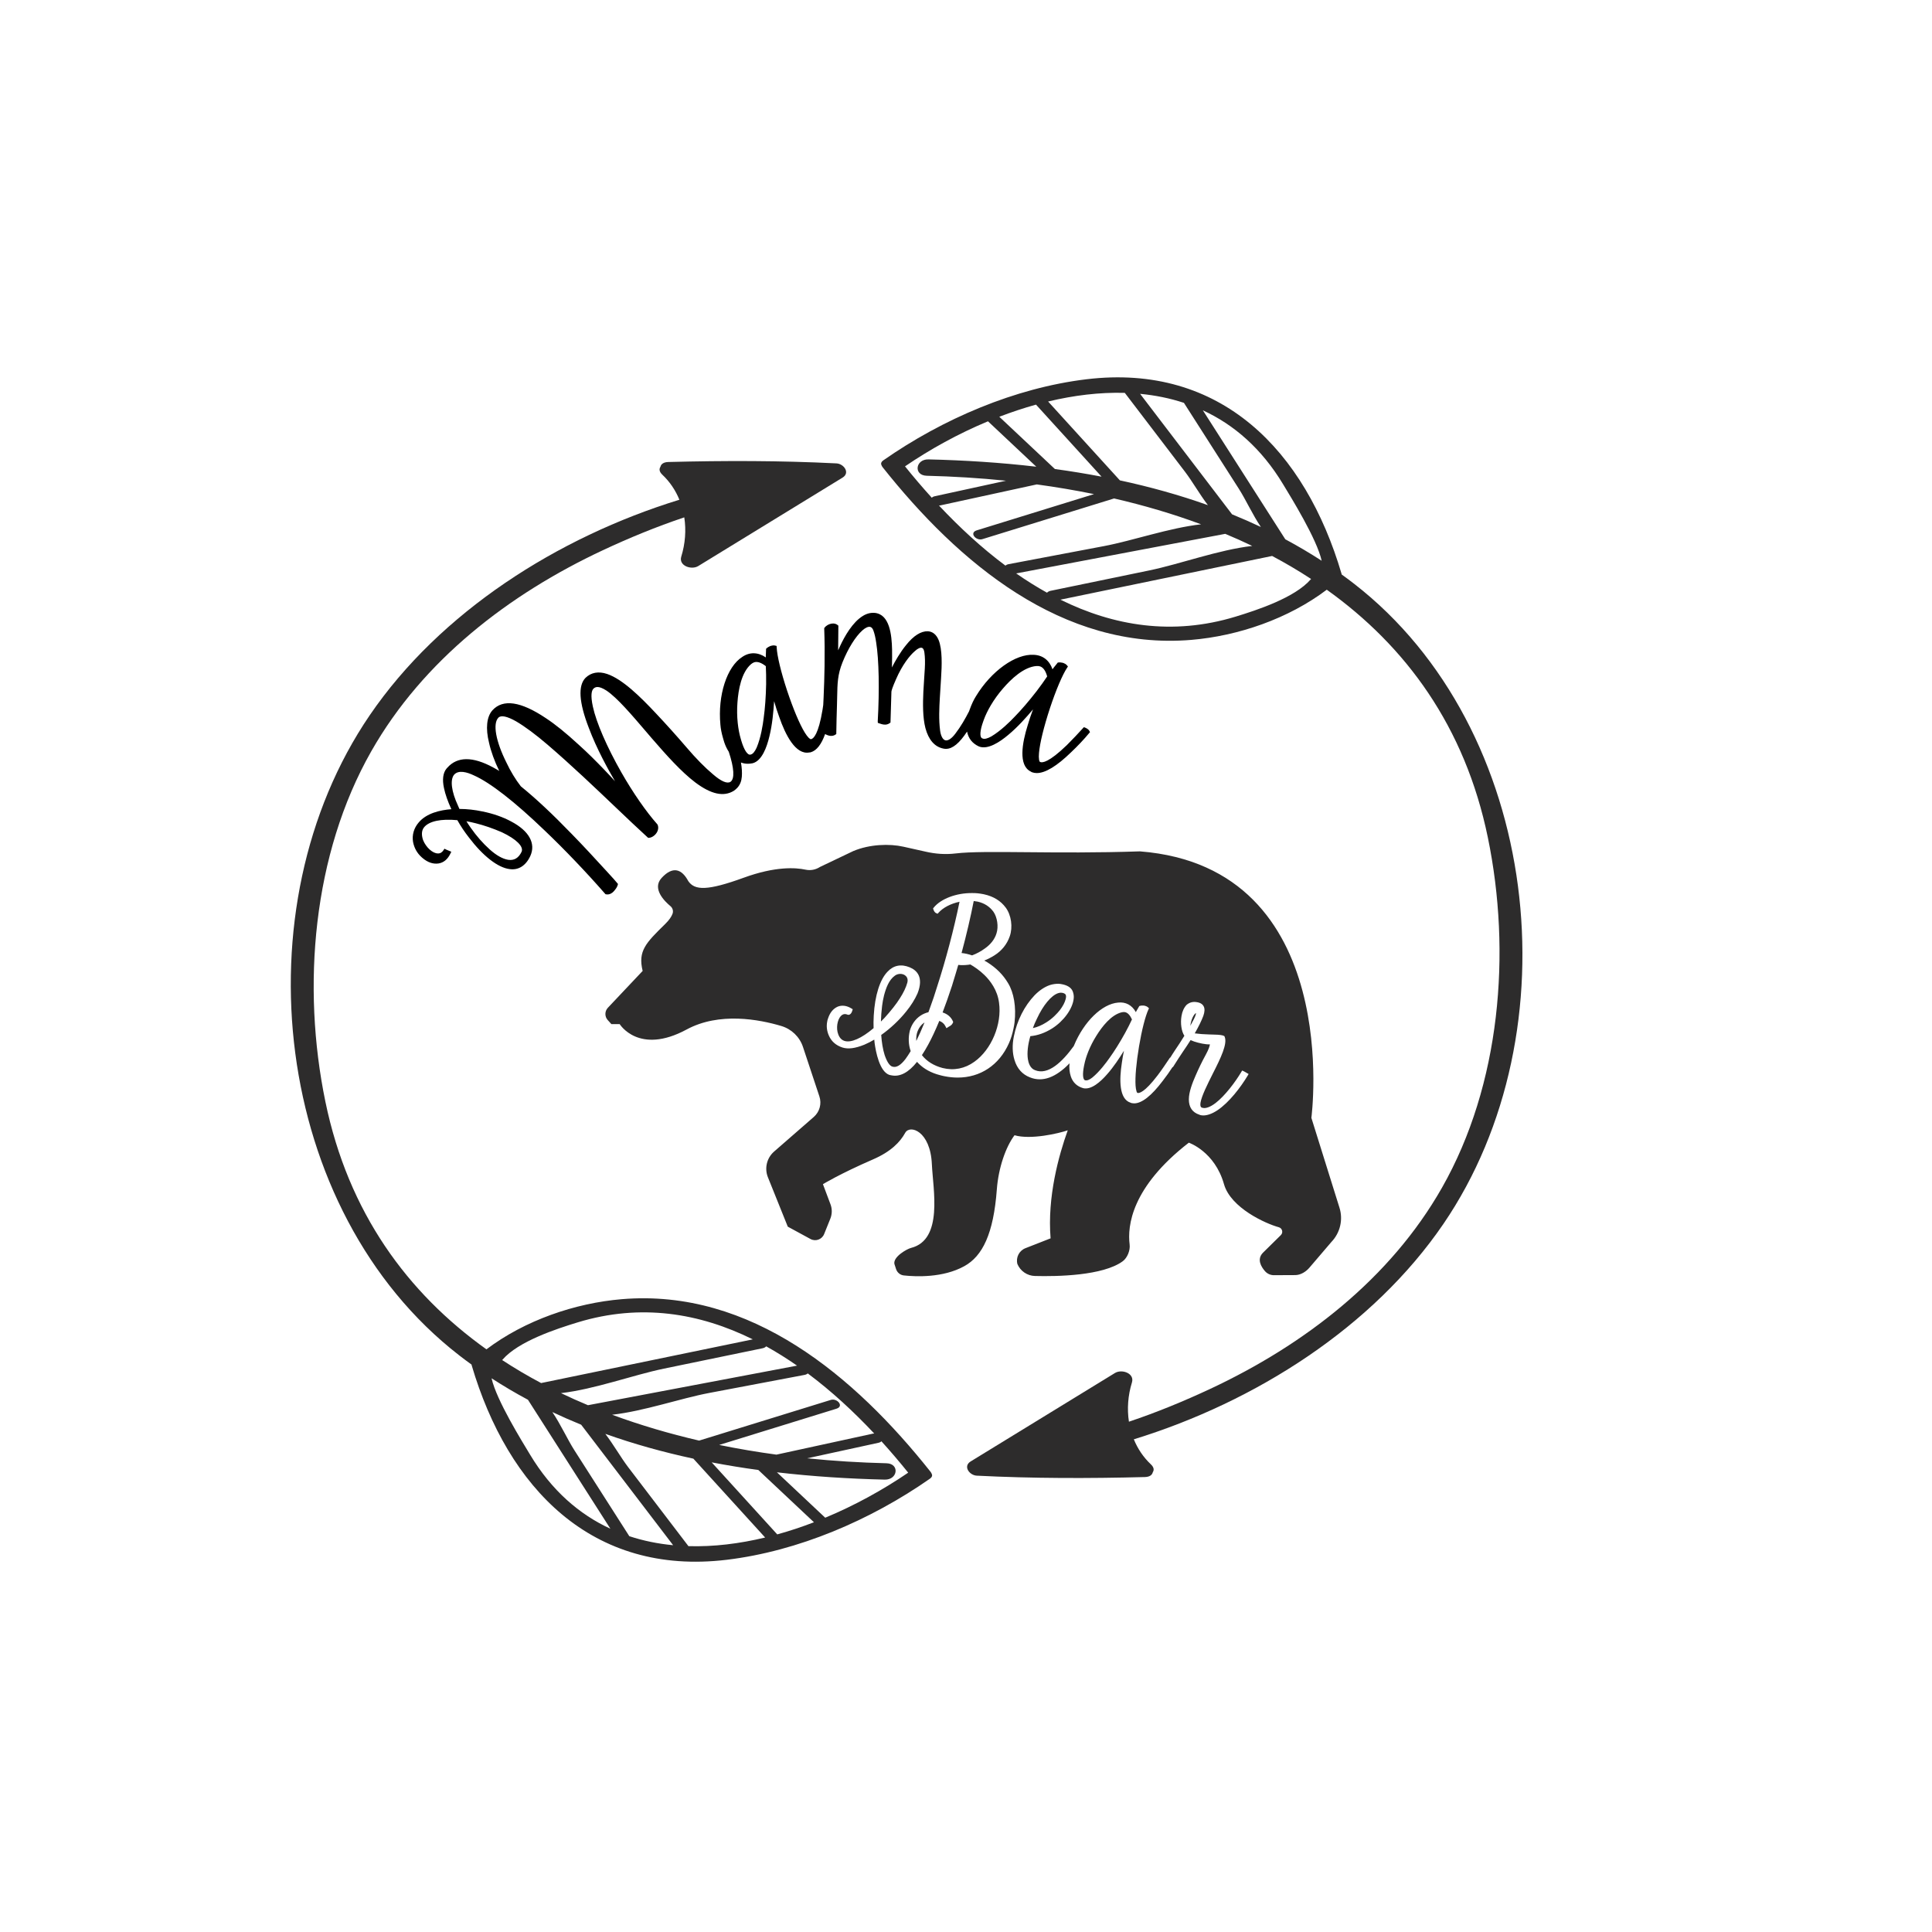 <?xml version="1.0" encoding="utf-8"?>
<!-- Generator: Adobe Illustrator 21.0.0, SVG Export Plug-In . SVG Version: 6.00 Build 0)  -->
<svg version="1.1" id="Calque_2" xmlns="http://www.w3.org/2000/svg" xmlns:xlink="http://www.w3.org/1999/xlink" x="0px" y="0px"
	 viewBox="0 0 600 600" style="enable-background:new 0 0 600 600;" xml:space="preserve">
<style type="text/css">
	.st0{fill:#2D2C2C;}
</style>
<path class="st0" d="M289.34,457.7c-0.07-0.19-0.17-0.39-0.34-0.61c-23.46-29.56-55.74-56.98-95.87-53.62
	c-14.56,1.22-30.13,6.56-42.06,15.58c-24.51-17.5-42.91-42.45-50.02-76.93c-7.37-35.72-3.96-76.78,14.25-108.8
	c16.09-28.3,42.79-48.8,71.9-62.43c8.12-3.8,16.62-7.31,25.31-10.22c0.62,3.99,0.3,8.18-0.93,12.17c-0.89,2.88,3.14,4.25,5.26,2.96
	c14.94-9.16,29.88-18.31,44.82-27.47c2.46-1.5,0.38-4.31-1.89-4.42c-17.37-0.88-34.81-0.88-52.2-0.43
	c-1.54,0.04-2.28,0.68-2.46,1.48c-0.45,0.67-0.4,1.53,0.57,2.45c2.38,2.24,4.13,4.9,5.31,7.79c-37.91,11.67-74.3,34.89-96.16,66.92
	c-40.78,59.76-30.14,153.85,27.73,198.76c1.28,1,2.58,1.96,3.89,2.91c0.01,0.07,0.01,0.13,0.03,0.2
	c11.24,38.15,37.39,65.44,79.2,60.42c22.26-2.68,44.74-12.35,63.09-25.17C289.5,458.72,289.61,458.19,289.34,457.7z M282.05,457.35
	c-7.8,5.32-16.56,10.16-25.77,13.99c-5-4.7-10-9.4-15-14.1c11.18,1.3,22.41,2.01,33.48,2.27c4.08,0.1,4.71-4.98,0.54-5.08
	c-8.16-0.2-16.4-0.7-24.62-1.54c7.38-1.61,14.76-3.21,22.13-4.82c0.45-0.1,0.74-0.27,0.92-0.47
	C276.63,450.8,279.4,454.06,282.05,457.35z M241.38,476.52c-6.79-7.46-13.57-14.91-20.36-22.37c4.81,0.92,9.64,1.71,14.49,2.37
	c5.75,5.41,11.51,10.82,17.27,16.23C249.03,474.19,245.22,475.46,241.38,476.52z M190.1,439.36c9.95-1.12,21.15-5.06,30.12-6.76
	c9.88-1.87,19.76-3.74,29.63-5.61c0.44-0.08,0.77-0.25,1.01-0.46c7.39,5.51,14.28,11.89,20.64,18.66c-0.14,0-0.27,0.02-0.41,0.04
	c-9.99,2.17-19.97,4.34-29.96,6.52c-5.97-0.81-11.9-1.81-17.78-3.01c12.14-3.75,24.28-7.5,36.41-11.25
	c2.48-0.77,0.22-3.34-1.73-2.74c-13.64,4.21-27.27,8.43-40.91,12.64C207.89,445.25,198.83,442.59,190.1,439.36z M174.22,432.65
	c10.52-1.22,22.39-5.63,31.97-7.61c10.22-2.11,20.44-4.22,30.65-6.33c0.5-0.1,0.86-0.32,1.11-0.59c3.27,1.82,6.47,3.82,9.58,5.99
	c-21.64,4.1-43.29,8.19-64.93,12.29C179.77,435.22,176.97,433.97,174.22,432.65z M156.05,422.27c4.89-5.69,16.66-9.56,23.4-11.61
	c19.59-5.95,37.88-2.85,54.34,5.29c-21.91,4.52-43.83,9.05-65.74,13.57c-4.16-2.21-8.21-4.59-12.11-7.15
	C155.97,422.34,156.02,422.31,156.05,422.27z M164.62,451.76c-2.4-3.99-10.44-16.89-11.96-23.72c3.68,2.39,7.45,4.61,11.3,6.67
	c8.53,13.35,17.07,26.7,25.6,40.05C179.9,470.31,171.32,462.9,164.62,451.76z M195.44,477.08c-5.67-8.88-11.35-17.75-17.02-26.63
	c-2.2-3.43-4.31-8.13-6.88-11.92c2.95,1.39,5.93,2.7,8.95,3.93c9.52,12.47,19.04,24.95,28.56,37.42
	C204.38,479.44,199.82,478.52,195.44,477.08z M213.8,480.17c-6.24-8.17-12.47-16.34-18.71-24.52c-2.25-2.95-4.53-6.98-7.1-10.35
	c8.9,3.17,18.05,5.7,27.34,7.7c7.43,8.16,14.86,16.33,22.29,24.49C229.65,479.41,221.61,480.4,213.8,480.17z"/>
<path class="st0" d="M273.77,144.49c0.07,0.19,0.17,0.39,0.34,0.61c23.46,29.56,55.74,56.98,95.87,53.62
	c14.56-1.22,30.13-6.56,42.06-15.58c24.51,17.5,42.91,42.45,50.02,76.93c7.37,35.72,3.96,76.78-14.25,108.8
	c-16.09,28.3-42.79,48.8-71.9,62.43c-8.12,3.8-16.62,7.31-25.31,10.22c-0.62-3.99-0.3-8.18,0.93-12.17
	c0.89-2.88-3.14-4.25-5.26-2.96c-14.94,9.16-29.88,18.31-44.82,27.47c-2.46,1.5-0.38,4.31,1.89,4.42
	c17.37,0.88,34.81,0.88,52.2,0.43c1.54-0.04,2.28-0.68,2.46-1.48c0.45-0.67,0.4-1.53-0.57-2.45c-2.38-2.24-4.13-4.9-5.31-7.79
	c37.91-11.67,74.3-34.89,96.16-66.92c40.78-59.76,30.14-153.85-27.73-198.76c-1.28-1-2.58-1.96-3.89-2.91
	c-0.01-0.07-0.01-0.13-0.03-0.2c-11.24-38.15-37.39-65.44-79.2-60.42c-22.26,2.68-44.74,12.35-63.09,25.17
	C273.61,143.47,273.51,144,273.77,144.49z M281.06,144.83c7.8-5.32,16.56-10.16,25.77-13.99c5,4.7,10,9.4,15,14.1
	c-11.18-1.3-22.41-2.01-33.48-2.27c-4.08-0.1-4.71,4.98-0.54,5.08c8.16,0.2,16.4,0.7,24.62,1.54c-7.38,1.61-14.76,3.21-22.13,4.82
	c-0.45,0.1-0.74,0.27-0.92,0.47C286.49,151.39,283.71,148.13,281.06,144.83z M321.74,125.66c6.79,7.46,13.57,14.91,20.36,22.37
	c-4.81-0.92-9.64-1.71-14.49-2.37c-5.75-5.41-11.51-10.82-17.27-16.23C314.09,128,317.9,126.72,321.74,125.66z M373.01,162.83
	c-9.95,1.12-21.15,5.06-30.12,6.76c-9.88,1.87-19.76,3.74-29.63,5.61c-0.44,0.08-0.77,0.25-1.01,0.46
	c-7.39-5.51-14.28-11.89-20.64-18.66c0.14,0,0.27-0.02,0.41-0.04c9.99-2.17,19.97-4.34,29.96-6.52c5.97,0.81,11.9,1.81,17.78,3.01
	c-12.14,3.75-24.28,7.5-36.41,11.25c-2.48,0.77-0.22,3.34,1.73,2.74c13.64-4.21,27.27-8.43,40.91-12.64
	C355.23,156.93,364.28,159.59,373.01,162.83z M388.89,169.54c-10.52,1.22-22.39,5.63-31.97,7.61c-10.22,2.11-20.44,4.22-30.65,6.33
	c-0.5,0.1-0.86,0.32-1.11,0.59c-3.27-1.82-6.47-3.82-9.58-5.99c21.64-4.1,43.29-8.19,64.93-12.29
	C383.34,166.97,386.14,168.22,388.89,169.54z M407.07,179.91c-4.89,5.69-16.66,9.56-23.4,11.61c-19.59,5.95-37.88,2.85-54.34-5.29
	c21.91-4.52,43.83-9.05,65.74-13.57c4.16,2.21,8.21,4.59,12.11,7.15C407.14,179.85,407.09,179.88,407.07,179.91z M398.5,150.43
	c2.4,3.99,10.44,16.89,11.96,23.72c-3.68-2.39-7.45-4.61-11.3-6.67c-8.53-13.35-17.07-26.7-25.6-40.05
	C383.21,131.88,391.79,139.28,398.5,150.43z M367.68,125.11c5.67,8.88,11.35,17.75,17.02,26.63c2.2,3.43,4.31,8.13,6.88,11.92
	c-2.95-1.39-5.93-2.7-8.95-3.93c-9.52-12.47-19.04-24.95-28.56-37.42C358.73,122.75,363.29,123.66,367.68,125.11z M349.32,122.01
	c6.24,8.17,12.47,16.34,18.71,24.52c2.25,2.95,4.53,6.98,7.1,10.35c-8.9-3.17-18.05-5.7-27.34-7.7
	c-7.43-8.16-14.86-16.33-22.29-24.49C333.46,122.78,341.5,121.79,349.32,122.01z"/>
<path class="st0" d="M310.26,311.41c0.94,6.67-2.35,14.55-7.65,18.32c-2.97,2.15-6.39,2.82-9.87,1.95c-2.73-0.71-4.95-2.09-6.43-4
	c0.69-1.02,1.31-2.11,1.94-3.24c0.47-0.88,1.09-2.04,1.65-3.27c0.64-1.34,1.26-2.81,1.81-4.13c0.86,0.32,1.54,0.91,1.9,1.67
	l0.32,0.61l0.58-0.38c0.2-0.13,0.4-0.27,0.66-0.4c0.35-0.23,0.61-0.55,0.76-0.92l0.09-0.23l-0.09-0.22c-0.55-1.3-1.7-2.28-3.2-2.75
	c0.92-2.4,1.87-5.07,2.94-8.34l0.2-0.67c0.59-1.93,1.18-3.84,1.73-5.75c0.89,0.11,1.91,0.1,3.13-0.04l0.61-0.1
	c1.17,0.67,2.84,1.77,4.44,3.33C307.54,304.59,309.77,307.49,310.26,311.41L310.26,311.41z M305.81,294.59
	c1.86-1.29,3.13-2.93,3.67-4.76c0.66-2.07,0.24-4.94-0.96-6.68c-1.18-1.61-2.81-2.66-4.85-3.13c-0.4-0.08-0.82-0.14-1.27-0.2
	c-0.93,4.81-2.29,10.62-3.78,16.15c1.02,0.09,2.11,0.34,3.27,0.73C303.32,296.16,304.7,295.41,305.81,294.59z M284.79,320.79
	c-0.21,0.8-0.29,1.63-0.22,2.48c0.82-1.66,1.65-3.53,2.55-5.73C286.02,318.25,285.23,319.35,284.79,320.79z M279.46,310.04
	c1.14-1.76,1.94-3.46,2.33-4.91c0.32-1.3-0.34-1.97-0.76-2.26c-0.41-0.28-0.92-0.42-1.43-0.42c-0.58,0-1.18,0.18-1.66,0.53
	c-1.89,1.33-2.78,3.85-3.39,6.13c-0.29,1.18-0.48,2.24-0.61,3.31c-0.2,1.6-0.32,3.21-0.36,4.83c0.38-0.37,0.75-0.75,1.11-1.13
	C276.71,313.89,278.37,311.79,279.46,310.04z M413.48,385.7l-6.83,7.99c-1.05,1.23-2.63,2.23-4.25,2.3l-6.61,0.03
	c-1.11,0.05-2.19-0.4-2.92-1.23c-1.23-1.4-2.59-3.7-0.69-5.7l5.6-5.52c0.8-0.79,0.44-2.15-0.64-2.44
	c-4.09-1.12-14.92-5.99-17.02-13.38c-2.88-10.16-10.92-12.88-10.92-12.88c-17.82,13.81-19.11,25.85-18.38,31.65
	c0.22,1.77-0.7,4.11-2.14,5.17c-6.13,4.51-20.34,4.76-27.27,4.58c-2.39-0.06-4.52-1.52-5.45-3.72c-0.53-2.04,0.55-4.16,2.52-4.92
	l7.79-3.05c-1.05-12.88,2.53-25.77,5.33-33.55c-2.79,0.96-11.5,3-16.53,1.53c-2.72,3.62-4.99,10.11-5.49,16.79
	c-1.03,13.84-4.45,20.75-10.1,23.87c-6.63,3.67-15.09,3.28-18.78,2.88c-1.13-0.12-2.07-0.9-2.42-1.98l-0.52-1.61
	c-0.4-2.22,3.91-4.64,5.15-4.95c10.1-2.54,6.84-18.18,6.49-26.02c-0.46-10.31-6.83-12.37-8.28-9.73c-1.59,2.89-4.45,5.84-9.92,8.22
	c-10.47,4.55-15.63,7.73-15.63,7.73l2.36,6.28c0.53,1.42,0.51,2.99-0.05,4.4l-1.94,4.82c-0.68,1.68-2.66,2.39-4.25,1.52l-7.04-3.83
	l-6.17-15.34c-1.12-2.79-0.35-5.99,1.91-7.97l12.34-10.76c1.81-1.58,2.5-4.09,1.74-6.37c-1.38-4.16-3.61-10.88-5.1-15.37
	c-1.04-3.14-3.55-5.55-6.71-6.5c-6.85-2.05-19.27-4.41-29.42,1.08c-14.87,8.03-20.79-1.67-20.79-1.67h-2.58l-1.13-1.25
	c-0.99-1.09-0.97-2.76,0.04-3.83l10.8-11.44c-1.52-6.21,1-8.69,6.98-14.55c1.32-1.29,1.99-2.36,2.3-3.2
	c0.31-0.84,0.05-1.78-0.64-2.36c-1.83-1.52-5.82-5.43-2.75-8.77c3.5-3.8,6.28-2.76,8.29,1c2,2.9,5.92,3.04,17.22-1.07
	c9.85-3.59,16.13-3.15,19.17-2.5c1.55,0.34,3.17,0.03,4.5-0.84l10.34-4.93c5.06-2.14,11.28-2.33,15.56-1.36l6.94,1.55
	c3.03,0.7,6.17,0.92,9.26,0.55c9.02-1.09,30.65,0.26,57.27-0.65c63.57,5,53.24,82.76,53.24,82.76l8.71,27.86
	C417.17,378.75,416.21,382.85,413.48,385.7z M313.33,323.99c0.62-1.4,1.09-2.91,1.43-4.61l0-0.01c0.13-0.63,0.24-1.22,0.32-1.86
	c0.54-4.77-0.2-9.23-2.03-12.21c-1.55-2.6-3.59-4.65-6.44-6.46c-0.31-0.19-0.62-0.36-0.93-0.53c1.11-0.45,2.18-1,3.16-1.62
	c2.26-1.42,3.9-3.46,4.74-5.9c1.01-2.84,0.49-6.59-1.24-8.92c-1.55-2.1-3.79-3.48-6.68-4.12l-0.33-0.07
	c-1.21-0.24-2.29-0.34-3.42-0.33c-4.87-0.05-9.7,1.75-11.94,4.52l-0.2,0.25l0.1,0.31c0.2,0.62,0.5,1.01,0.92,1.18l0.4,0.16
	l0.28-0.32c1.42-1.59,3.81-2.83,6.52-3.4c-1.72,8.43-4.29,18.15-6.91,26.2c-0.69,2.29-1.51,4.73-2.44,7.25l-0.31,0.85
	c-0.88,0.21-1.73,0.58-2.48,1.08c-1.58,1.06-2.75,2.71-3.29,4.65c-0.53,2.13-0.44,4.37,0.26,6.35c-0.51,0.88-1.08,1.7-1.61,2.45
	c-1.53,2-2.87,2.77-4.11,2.36c-0.86-0.28-1.66-1.51-2.38-3.63c-0.54-1.73-0.9-3.86-1.05-6.19c2.88-2.04,5.63-4.63,7.76-7.3
	c1.46-1.78,2.71-3.77,3.52-5.62c1.99-5.06-0.23-7.19-2.44-8.09c-2.64-1.09-5.01-0.63-6.85,1.33c-2.39,2.43-3.96,7.4-4.31,13.64
	c-0.08,1.44-0.1,2.73-0.05,3.92c-3.73,3.17-7.01,4.61-9.04,3.97c-1.35-0.41-1.92-1.75-2.16-2.79c-0.44-2.06,0.21-4.47,1.42-5.28
	c0.5-0.33,1.05-0.36,1.69-0.09l0.12,0.04c0.58,0.11,1.1-0.38,1.36-1.28l0.13-0.44l-0.39-0.24c-1.47-0.91-3-1.11-4.34-0.54
	c-1.41,0.66-2.38,1.89-2.96,3.7c-0.12,0.28-0.18,0.6-0.23,0.87c-0.3,1.49-0.12,2.98,0.52,4.42c0.79,1.79,2.21,3.03,4.22,3.68
	c1.78,0.55,3.93,0.27,6.78-0.88c1.11-0.48,2.15-1.01,3.09-1.58l0.1,1.02c0.36,2.67,1.52,8.97,4.64,9.96l0.62,0.12
	c2.63,0.53,5.29-0.88,7.92-4.19c0.16,0.18,0.33,0.37,0.54,0.57c1.64,1.64,3.9,2.87,6.52,3.54c0.53,0.16,1.03,0.26,1.52,0.36
	c1.37,0.27,2.71,0.41,4.01,0.41C304.4,334.67,310.31,330.81,313.33,323.99z M387.77,333.54l-0.53-0.3
	c-0.14-0.08-0.27-0.16-0.39-0.23c-0.24-0.15-0.45-0.27-0.61-0.34l-0.48-0.2l-0.27,0.45c-1.9,3.2-5.1,7.41-7.95,9.61
	c-1.67,1.28-3.14,1.82-4.17,1.49c-0.23-0.06-0.76-0.19-0.53-1.63c0.37-2.1,2.08-5.51,3.73-8.81l0.15-0.3
	c2.42-4.73,4.52-9.16,3.61-11.29l-0.08-0.2l-0.19-0.1c-0.43-0.22-1.38-0.35-2.83-0.38c-1.18-0.02-2.35-0.08-3.49-0.14l-0.56-0.03
	c-0.84-0.07-1.56-0.14-2.14-0.22c1.23-2.15,2.06-3.84,2.66-5.42c0.45-1.27,0.49-2.26,0.1-3c-0.3-0.57-0.82-0.96-1.6-1.17l-0.38-0.08
	c-1.26-0.25-2.33,0-3.31,0.81c-0.8,0.84-1.36,2.06-1.58,3.45c-0.4,2.27-0.01,4.83,0.89,6.16c-1.04,1.71-2.08,3.27-2.79,4.31
	c-0.6,0.89-1.11,1.71-1.59,2.48l-0.08-0.02l-1.91,2.82c-0.62,0.91-1.24,1.77-1.91,2.66c-4.14,5.44-5.81,5.64-6.29,5.49
	c-0.06-0.02-0.2-0.15-0.3-0.5c-0.14-0.44-0.24-1.06-0.29-1.75c-0.18-2.63,0.22-7.09,1.08-12.23c0.84-5,1.96-9.37,2.9-11.4l0.19-0.4
	l-0.33-0.3c-0.33-0.3-0.73-0.43-1.01-0.49l-0.28-0.05c-0.39-0.02-0.75-0.03-1.15,0.08l-0.25,0.07l-0.12,0.23
	c-0.14,0.27-0.32,0.56-0.55,0.95l-0.13,0.21c-0.08,0.17-0.17,0.33-0.26,0.5c-1.19-2.17-3.15-3.23-5.51-2.97
	c-4.99,0.41-10.63,5.9-13.7,13.33c-0.02,0.06-0.05,0.12-0.07,0.17c-3.55,4.91-8,9.18-12.06,7.48c-1.56-0.57-2.05-2.41-2.2-3.46
	c-0.28-1.91-0.01-4.41,0.77-7.09c2.27-0.2,4.54-1,6.77-2.4c3.59-2.27,6.34-6.07,6.69-9.21c0.1-0.76,0-1.53-0.28-2.27
	c-0.53-1.41-2.08-2-3.3-2.24c-0.36-0.07-0.68-0.13-1.07-0.15c-0.91-0.02-1.85,0.12-2.76,0.41c-1.62,0.56-3.2,1.61-4.7,3.13
	c-3.19,3.34-5.49,7.87-6.47,12.81c-0.54,2.68-0.47,5.14,0.2,7.32c0.8,2.65,2.41,4.46,4.76,5.38c0.54,0.22,1.05,0.37,1.55,0.47
	c0.5,0.1,1.01,0.15,1.53,0.15c1.95,0,3.96-0.72,6-2.15c1.11-0.77,2.19-1.71,3.25-2.82c-0.14,1.46-0.01,2.84,0.42,4.13
	c0.64,1.85,1.93,3.06,3.86,3.6c2.49,0.57,5.38-2.02,7.35-4.28c2.03-2.27,3.9-5.12,5.27-7.35c-0.26,1.26-0.5,2.6-0.67,3.91
	c-0.76,4.97-0.9,11.1,2.73,12.22c0.16,0.09,0.32,0.12,0.42,0.14c0.22,0.04,0.45,0.07,0.68,0.07c2.4,0,5.38-2.34,8.88-6.97
	c1.06-1.36,2.14-2.88,3.08-4.33l0.09,0.06l0.34-0.54c0.91-1.46,1.85-2.9,2.78-4.28c0.76-1.11,1.57-2.3,2.37-3.59
	c0.35,0.16,0.72,0.3,1.09,0.44c1.48,0.49,3.54,0.95,4.91,0.89c-0.07,0.52-0.35,1.5-1.28,3.2c-1.15,2.1-2.23,4.32-3.21,6.6
	c-0.95,2.17-2.04,4.96-2.05,7.28c0,2.45,1.09,4.04,3.24,4.75c0.19,0.1,0.38,0.14,0.54,0.17c0.24,0.05,0.48,0.07,0.74,0.07
	c1.26,0,2.78-0.56,4.36-1.61c3.62-2.41,7.22-7.13,9.38-10.74L387.77,333.54z M349.39,314.33c-0.29-0.06-0.6-0.04-1,0.04
	c-3.27,0.76-6.12,4.41-7.93,7.34c-0.98,1.56-1.79,3.15-2.48,4.85c-0.58,1.47-1,2.81-1.25,4.09l-0.09,0.43
	c-0.5,2.51-0.36,4.24,0.36,4.41c0.6,0.16,1.36-0.16,2.26-0.87c2.23-1.84,4.3-4.62,5.34-6.11c1.52-2.11,3.17-4.75,4.78-7.66
	c0.88-1.63,1.59-2.99,2.16-4.26C350.94,315.26,350.21,314.5,349.39,314.33z M371.41,314.61c-0.36,0.19-0.88,0.86-1.3,2.01
	c-0.22,0.68-0.38,1.36-0.46,1.97c0.37-0.65,0.74-1.35,1.13-2.1C371.51,315.02,371.42,314.65,371.41,314.61z M329.15,313.71
	c0.96-1.27,1.56-2.42,1.82-3.49c0.31-1.27-0.17-1.53-0.38-1.65c-0.35-0.19-0.71-0.28-1.09-0.28c-0.28,0-0.58,0.05-0.89,0.15
	c-2.12,0.7-4.64,3.72-6.57,7.89l-0.01,0.02c-0.49,0.96-0.92,2-1.26,2.94c1.41-0.31,2.81-0.91,4.17-1.78
	C326.86,316.32,328.29,314.78,329.15,313.71z"/>
<path d="M338.33,227.01c-0.21-0.46-0.91-0.88-1.34-1.04l-0.38-0.14l-2.64,2.85c-0.88,0.93-1.74,1.82-2.66,2.73
	c-5.55,5.36-7.61,5.56-8.31,5.22c-0.11-0.06-0.25-0.28-0.31-0.7c-0.09-0.54-0.1-1.28-0.02-2.09c0.26-3.06,1.5-8.12,3.39-13.88
	c1.85-5.6,3.9-10.43,5.35-12.6l0.25-0.37l-0.28-0.34c-0.32-0.39-0.74-0.6-1.03-0.71l-0.29-0.1c-0.44-0.09-0.84-0.16-1.3-0.11
	l-0.26,0.03l-0.16,0.21c-0.2,0.28-0.46,0.58-0.78,0.97l-0.2,0.24c-0.16,0.22-0.33,0.44-0.5,0.67c-0.94-2.76-3-4.37-5.78-4.49
	c-5.66-0.39-13.24,5.02-17.99,12.86c-0.7,1.11-1.31,2.4-1.92,4.07l-0.21,0.59c-1.16,2.26-2.58,4.77-4.28,6.97
	c-1.14,1.52-2.27,2.27-3.1,2.06c-0.77-0.2-1.37-1.29-1.61-2.92c-0.47-3.43-0.27-7.21-0.1-10.24l0.38-6.07
	c0.27-4.03,0.43-9.02-0.76-11.93c-0.71-1.69-1.83-2.61-3.35-2.71c-2.16-0.05-4.44,1.39-6.77,4.32c-1.83,2.24-3.38,4.96-4.39,6.93
	l0.04-1.16c0.04-1.39,0.03-2.86,0.02-4.38c-0.1-4.67-0.77-10.93-5.35-11.41l-0.44-0.02c-1.46-0.03-2.91,0.53-4.41,1.77
	c-3.06,2.51-5.31,7.05-6.38,9.51c-0.06,0.12-0.11,0.24-0.17,0.36l0.07-7.65l-0.21-0.18c-0.45-0.39-1.07-0.56-1.77-0.48
	c-0.9,0.1-1.8,0.6-2.3,1.28l-0.12,0.17l0.01,0.21c0.13,3.67,0.16,7.23,0.1,11.56c-0.05,3.32-0.15,6.61-0.3,9.8
	c-0.03,0.72-0.07,1.48-0.11,2.28c-0.07,0.49-0.14,0.97-0.22,1.47c-1.26,7.61-2.8,9-3.57,9.14c-0.14,0.02-0.36-0.08-0.67-0.37
	c-0.39-0.38-0.84-0.97-1.26-1.66c-1.61-2.61-3.63-7.41-5.54-13.17c-1.85-5.6-3.08-10.7-3.2-13.31l-0.02-0.44l-0.43-0.11
	c-0.48-0.13-0.95-0.04-1.25,0.05l-0.3,0.09c-0.41,0.19-0.77,0.37-1.11,0.68l-0.19,0.18l0,0.27c0,0.35-0.02,0.74-0.05,1.26l-0.02,0.3
	c0.01,0.27,0,0.55,0,0.84c-2.4-1.65-5.02-1.73-7.31-0.16c-4.8,3.06-7.65,11.92-6.8,21.04c0.1,1.31,0.38,2.71,0.88,4.41l0.31,1.04
	c0.36,1.1,0.84,2.08,1.41,2.97c1.67,5.04,1.89,8.42,0.52,9.34c-1.04,0.65-2.91-0.16-5.42-2.34c-2.49-2.08-5.26-4.89-8.22-8.36
	c-3.03-3.53-6.22-7.09-9.51-10.58c-4.81-5.13-10.36-10.6-15.14-12.22c-2.65-0.9-4.97-0.49-6.72,1.2c-2.37,2.41-2.04,7.61,0.99,15.45
	c2.45,6.57,6.17,13.26,8.17,16.66c-1.15-1.28-2.33-2.54-3.56-3.81c-2.34-2.42-4.89-5-7.67-7.49c-4.07-3.75-7.36-6.4-10.32-8.34
	c-7.7-5.15-13.23-5.99-16.51-2.4c-1.8,2.01-2.18,5.6-1.06,10.1c0.59,2.67,1.73,5.81,3.17,8.74c-0.62-0.38-1.26-0.75-1.92-1.1
	c-6.31-3.42-11.08-3.4-14.17,0.06l-0.28,0.31c-1.1,1.32-1.37,3.42-0.79,6.06c0.39,1.9,1.18,4.15,2.29,6.55
	c-3.45,0.26-7.72,1.23-10.15,4.13c-1.49,1.74-2.11,3.88-1.75,6.03c0.36,1.9,1.26,3.5,2.67,4.76l0.27,0.24
	c1.64,1.39,3.33,1.95,5.02,1.69c1.57-0.27,2.8-1.3,3.65-3.07l0.27-0.56l-0.57-0.25c-0.23-0.1-0.45-0.19-0.63-0.26
	c-0.19-0.07-0.34-0.13-0.43-0.18l-0.49-0.26l-0.3,0.46c-0.44,0.68-1.02,1.04-1.72,1.01c-1.59,0.04-3.69-1.84-4.61-4.11
	c-0.41-1.18-0.68-2.84,0.32-4.04c1.57-1.88,5.22-2.66,10.31-2.18c1.02,1.83,2.24,3.65,3.6,5.39c4.37,5.75,8.96,9.33,12.59,9.8
	c2.76,0.41,5.06-1.02,6.47-4.06c1.77-3.9-0.39-7.8-5.92-10.71c-2.53-1.38-5.65-2.47-9.01-3.14c-2.37-0.5-4.76-0.76-7.09-0.77
	l-0.44-1.02c-2.04-4.38-2.49-7.97-1.24-9.57c1.38-1.62,4.09-0.82,6.13,0.15c5.08,2.24,12.7,8.17,22.04,17.15
	c6.12,5.83,12.78,12.8,18.74,19.61l0.14,0.16l0.2,0.04c0.13,0.02,0.27,0.04,0.42,0.04c0.56,0,1.27-0.22,1.98-1.01
	c0.64-0.71,1.04-1.36,1.2-1.94l0.08-0.3l-0.2-0.24c-0.74-0.9-1.52-1.75-2.32-2.62l-1.69-1.85c-2.94-3.2-6.26-6.84-10.2-10.87
	c-5.87-6.08-11.17-11.04-15.76-14.75c-1.62-2.07-3.24-4.74-4.46-7.35c-3.34-6.66-4.32-12.14-2.5-13.98c0.8-0.83,2.71-0.43,5.51,1.16
	c2.78,1.64,6.06,4.08,9.75,7.24c7.36,6.31,14.74,13.35,21.25,19.55l0.57,0.54c3.13,3.02,6.14,5.8,8.79,8.26l0.63,0.58l0.25-0.01
	c0.84-0.05,1.79-0.66,2.36-1.53c0.53-0.81,0.65-1.69,0.35-2.48l-0.11-0.19c-3.52-3.96-7.59-9.84-11.17-16.12
	c-4.49-7.88-7.8-15.52-8.85-20.42c-0.78-3.57-0.36-4.97,0.12-5.51c0.62-0.65,1.6-1.09,4.13,0.54c3.32,2.24,7.71,7.39,12.36,12.83
	l1.65,1.93c4.64,5.35,9.16,10.42,13.55,13.75c4.9,3.68,8.81,4.54,11.96,2.6c0.42-0.29,0.81-0.62,1.14-0.99
	c0.79-0.88,1.24-2.01,1.35-3.38c0.11-1.31,0.02-2.77-0.27-4.42c0.67,0.25,1.37,0.39,2.12,0.39c0.5,0,1.01-0.06,1.55-0.17
	c2.83-0.76,4.36-4.95,5.16-8.32c0.91-3.64,1.28-7.86,1.47-10.95c0.45,1.6,0.98,3.3,1.59,4.92c1.9,5.49,5.06,11.82,9.34,11.01
	c0.2,0.01,0.37-0.04,0.48-0.07c1.8-0.54,3.28-2.43,4.43-5.65c0.98,0.57,2.23,0.87,3.22,0.17l0.25-0.18l0-0.31
	c0.04-2.96,0.12-5.8,0.21-8.68c0.03-0.93,0.04-1.79,0.06-2.61c0.08-4.11,0.12-6.83,1.67-10.69c1.72-4.29,4.03-8,6.2-9.92
	c0.94-0.83,1.8-1.2,2.4-1.05c0.42,0.11,0.75,0.48,0.98,1.12c0.36,0.97,0.65,2.19,0.87,3.75c0.85,5.29,1.04,14.66,0.48,24.46
	l0.03,0.47l0.43,0.15c0.91,0.32,2.16,0.75,3.27-0.08l0.23-0.17l0.29-9.61c0.05-0.38,0.33-1.36,1.44-3.86
	c1.89-4.37,4.24-7.36,5.84-8.71c0.86-0.81,1.71-1.2,2.22-1.01c0.52,0.19,0.69,1.02,0.75,1.51c0.19,1.34,0.23,3.04,0.12,4.91
	c-0.06,0.99-0.12,2.03-0.2,3.11c-0.09,1.33-0.18,2.71-0.25,4.11c-0.17,3.7-0.22,7.94,0.64,11.28c0.98,3.63,2.84,5.77,5.49,6.34
	c0.29,0.08,0.57,0.09,0.82,0.1c0.04,0,0.07,0,0.11,0c2,0,4.12-1.73,6.51-5.36c0.43,2.15,1.66,3.7,3.71,4.63
	c2.73,1.07,6.45-1.38,9.09-3.61c2.89-2.38,5.7-5.55,7.69-7.92c-0.66,1.73-1.21,3.37-1.65,4.9c-1.74,5.54-2.98,12.51,0.95,14.41
	c0.16,0.13,0.32,0.19,0.43,0.23c0.44,0.16,0.92,0.24,1.44,0.24c2.66,0,6.24-2.17,10.66-6.47c1.98-1.87,4.03-4.04,5.62-5.96
	l0.24-0.29L338.33,227.01z M147.73,255.67c2.56,0.63,5.38,1.6,8.12,2.79c4.51,2.13,6.86,4.47,6.13,6.08
	c-0.92,1.93-2.32,2.76-4.16,2.48c-1.73-0.28-3.65-1.36-5.71-3.2c-2.16-1.94-4.13-4.19-5.88-6.69c-0.5-0.7-0.96-1.4-1.38-2.08
	C145.75,255.2,146.72,255.41,147.73,255.67z M237.93,212.5c-0.08,3.86-0.34,7.48-0.76,10.47c-0.25,2.1-0.87,6.09-2.18,9.2
	c-0.56,1.24-1.19,2-1.79,2.14l-0.13,0.04c-0.92,0.23-2.01-1.46-2.88-4.41l-0.14-0.49c-0.44-1.47-0.74-3.08-0.94-4.91
	c-0.22-2.12-0.25-4.2-0.09-6.35c0.28-4.01,1.23-9.33,4.2-11.91c0.37-0.31,0.69-0.5,1.04-0.61c0.98-0.29,2.18,0.12,3.57,1.21
	C237.93,208.53,237.94,210.33,237.93,212.5z M321.94,214.63c-2.37,3.06-4.73,5.81-6.84,7.97c-1.45,1.54-4.33,4.38-7.23,6.1
	c-1.19,0.67-2.15,0.9-2.71,0.65l-0.12-0.05c-0.86-0.35-0.74-2.36,0.31-5.26l0.17-0.48c0.53-1.45,1.24-2.92,2.17-4.5
	c1.09-1.84,2.31-3.52,3.71-5.15c2.61-3.06,6.54-6.76,10.47-7.07c0.48-0.03,0.86,0.01,1.19,0.13c0.96,0.35,1.68,1.39,2.15,3.1
	C324.31,211.44,323.25,212.9,321.94,214.63z"/>
</svg>

